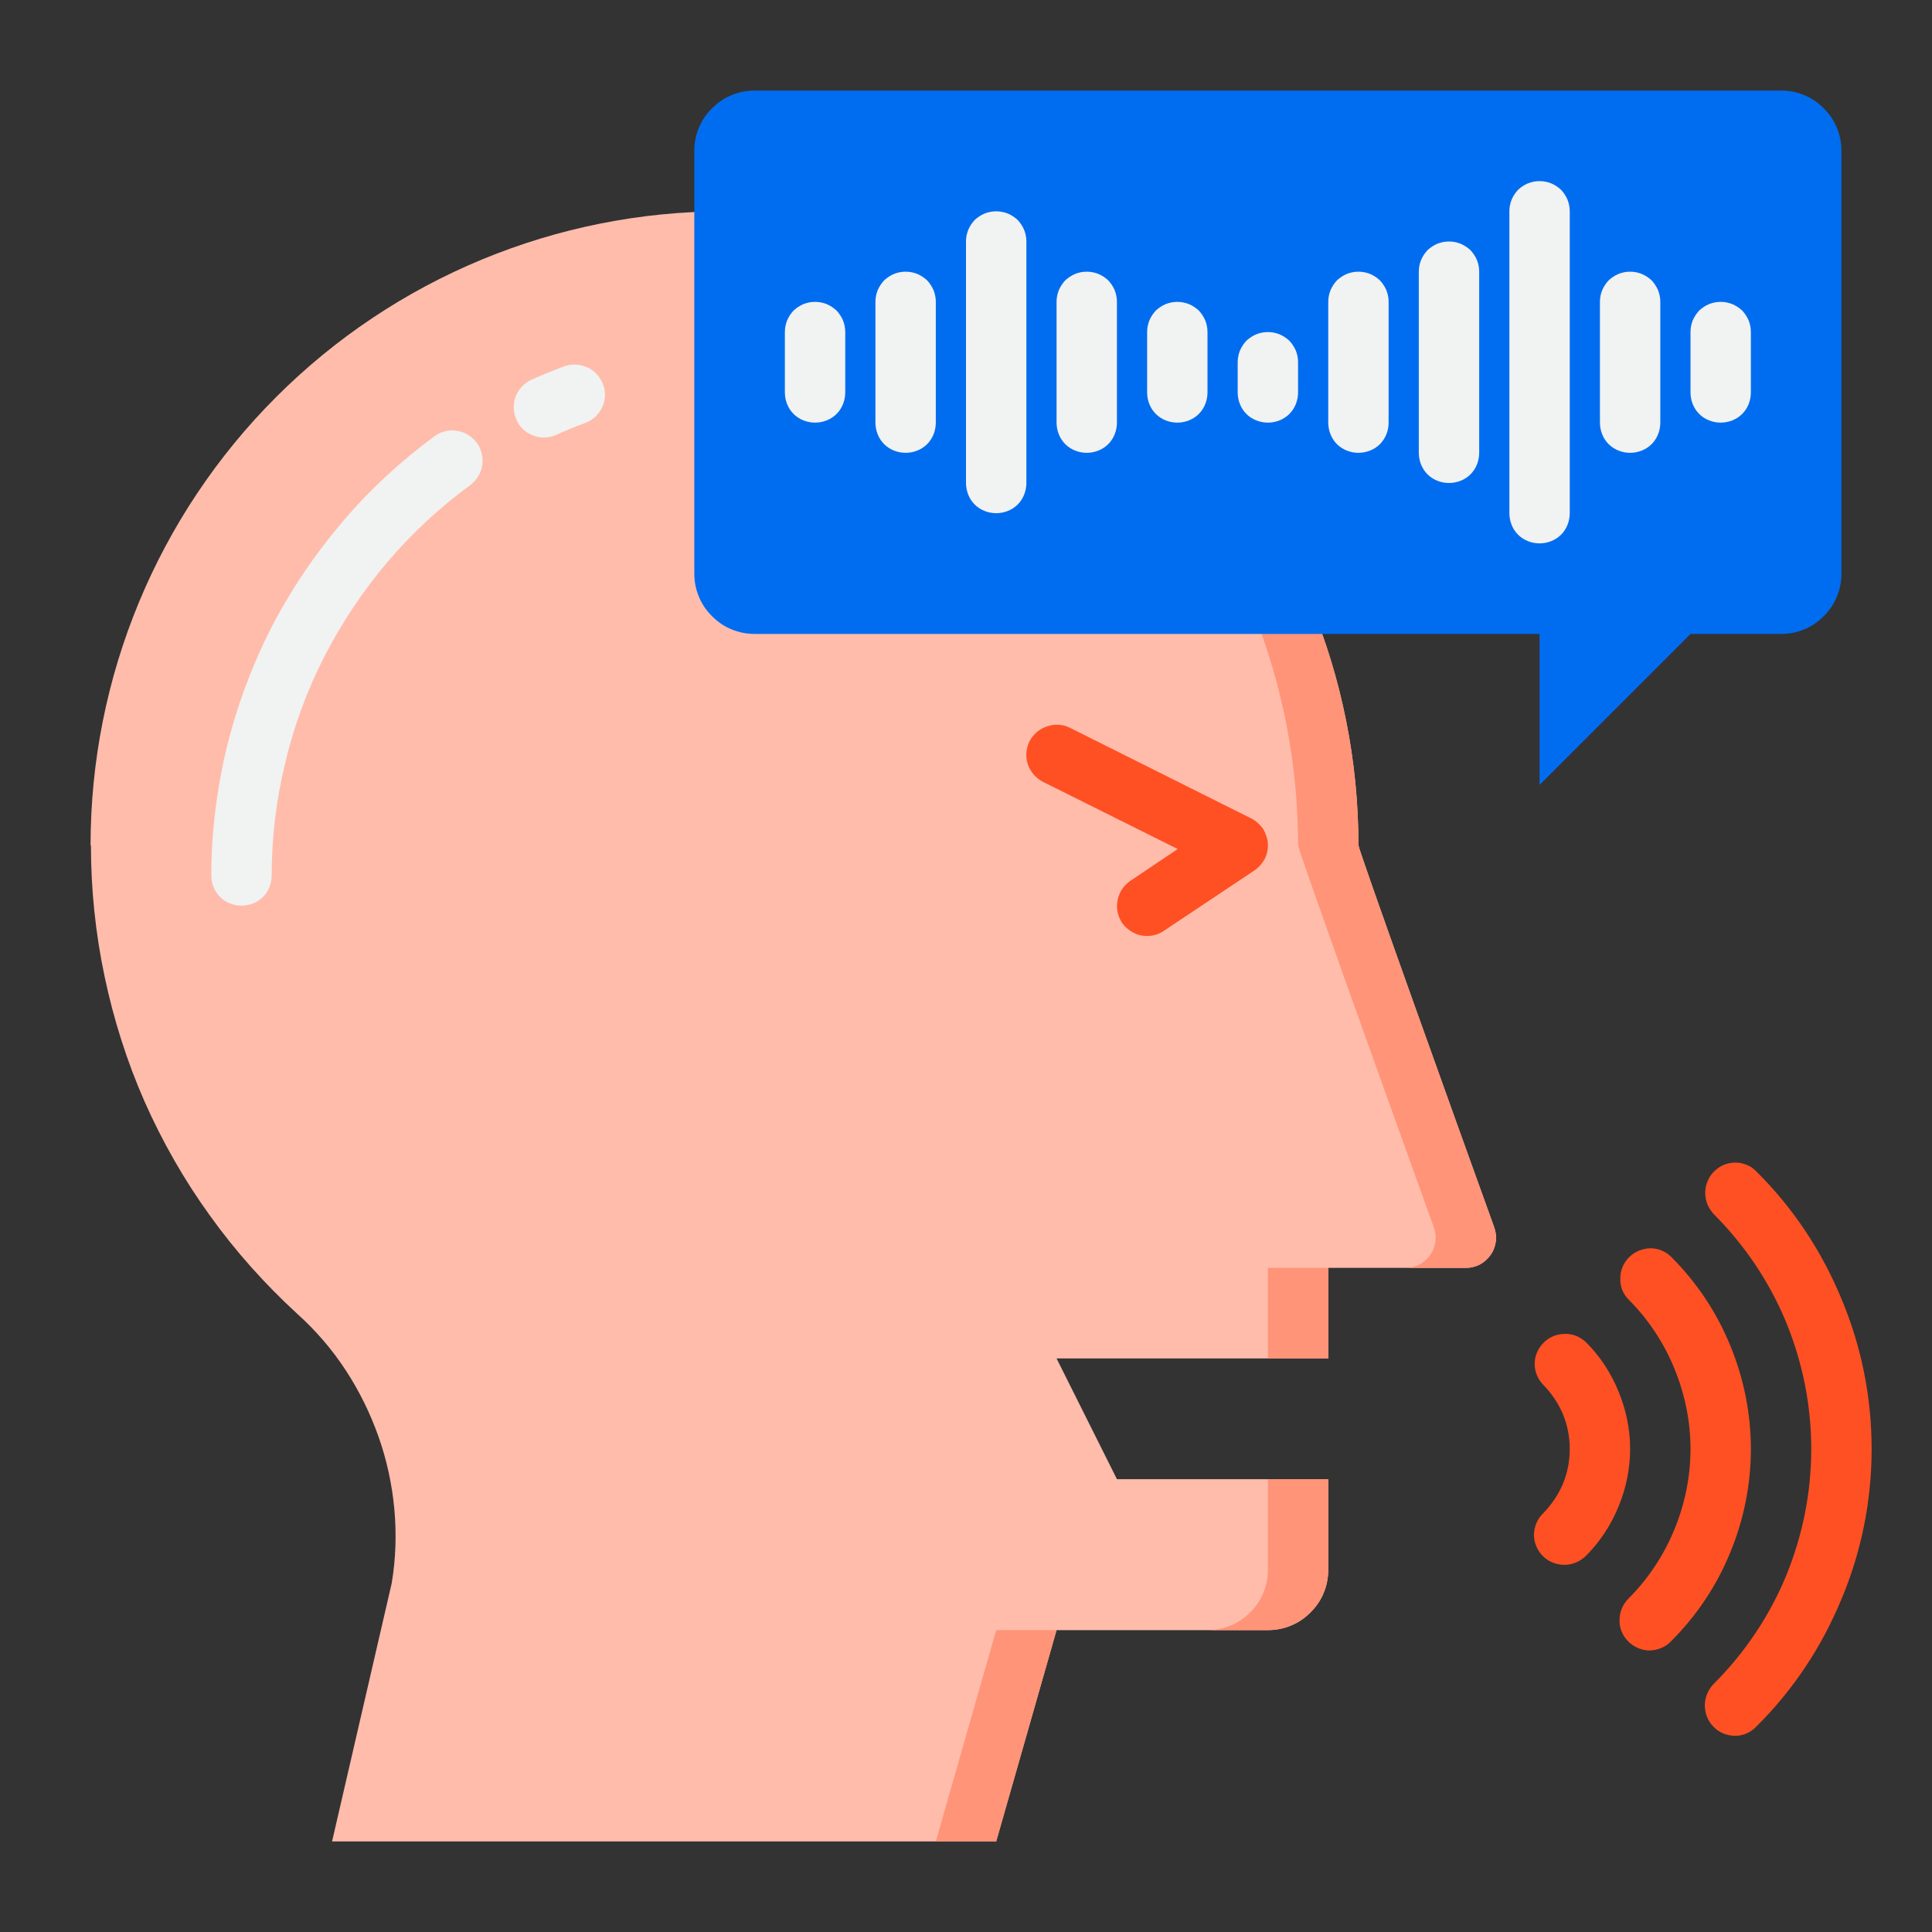 <svg xmlns="http://www.w3.org/2000/svg" viewBox="0 0 512 512" width="70" height="70"><rect x="0" y="0" width="512" height="512" fill="#333333" stroke="none"/><title>Speech Recognition Solutions</title><style>		.s0 { fill: #ffbcab } 		.s1 { fill: #ff9478 } 		.s2 { fill: #006df0 } 		.s3 { fill: #ff5023 } 		.s4 { fill: #f1f2f2 } 	</style><g id="voice-sound-internet-wifi-human"><path class="s0" d="m396 325.3c-10-27.7-35.9-99.8-36-101.3 0-44.6-17.7-87.3-49.2-118.8-31.5-31.5-74.2-49.2-118.8-49.2-44.6 0-87.3 17.7-118.8 49.2-31.5 31.5-49.2 74.2-49.2 118.8h0.1c0 11.7 1.2 23.3 3.6 34.7 2.4 11.4 5.9 22.5 10.6 33.2 4.7 10.6 10.5 20.8 17.3 30.2 6.8 9.5 14.6 18.2 23.2 26.1 4.9 4.4 9.2 9.4 12.8 14.9 3.6 5.5 6.5 11.4 8.7 17.6 2.2 6.2 3.6 12.7 4.2 19.2 0.6 6.6 0.4 13.2-0.7 19.7l-15.8 68.4h176l16-56h56c2.1 0 4.2-0.4 6.1-1.2 2-0.8 3.7-2 5.2-3.5 1.5-1.5 2.7-3.2 3.5-5.2 0.8-1.9 1.2-4 1.2-6.1v-24h-56l-16-32h72v-24h36.5c1.3 0 2.5-0.3 3.7-0.9 1.1-0.6 2.1-1.5 2.8-2.5 0.8-1.1 1.2-2.3 1.4-3.5 0.2-1.3 0-2.6-0.4-3.8z"></path><g><path class="s1" d="m336 416c0 2.1-0.4 4.2-1.2 6.1-0.8 2-2 3.7-3.5 5.2-1.5 1.5-3.2 2.7-5.2 3.5-1.9 0.8-4 1.2-6.1 1.2h16c2.1 0 4.2-0.4 6.1-1.2 2-0.8 3.7-2 5.2-3.5 1.5-1.5 2.7-3.2 3.5-5.2 0.8-1.9 1.2-4 1.2-6.1v-24h-16z"></path><path class="s1" d="m264 432l-16 56h16l16-56z"></path><path class="s1" d="m396 325.3c-10-27.7-35.9-99.8-36-101.3 0-22.1-4.3-43.9-12.8-64.3-8.4-20.4-20.8-38.9-36.4-54.5-15.6-15.6-34.1-28-54.5-36.4-20.4-8.5-42.2-12.8-64.3-12.8-2.7 0-5.3 0.3-8 0.4 21.4 1 42.3 6.1 61.8 14.9 19.4 8.9 37 21.4 51.8 36.9 14.7 15.4 26.4 33.6 34.3 53.4 8 19.8 12.1 41 12.1 62.4 0.1 1.5 26 73.6 36 101.3 0.4 1.2 0.6 2.5 0.4 3.8-0.2 1.2-0.6 2.4-1.4 3.5-0.7 1-1.7 1.9-2.8 2.5-1.2 0.6-2.4 0.9-3.7 0.9h16c1.3 0 2.5-0.3 3.7-0.9 1.1-0.6 2.1-1.5 2.8-2.5 0.8-1.1 1.2-2.3 1.4-3.5 0.2-1.3 0-2.6-0.4-3.8z"></path><path class="s1" d="m336 336h16v24h-16z"></path></g><path class="s2" d="m472 24h-272c-2.1 0-4.2 0.4-6.1 1.2-2 0.8-3.7 2-5.2 3.5-1.5 1.5-2.7 3.2-3.5 5.2-0.8 1.9-1.2 4-1.2 6.1v112c0 2.1 0.4 4.2 1.2 6.1 0.8 2 2 3.7 3.5 5.2 1.5 1.5 3.2 2.7 5.2 3.5 1.9 0.8 4 1.2 6.1 1.2h208v40l40-40h24c2.1 0 4.2-0.4 6.1-1.2 2-0.8 3.7-2 5.2-3.5 1.5-1.5 2.7-3.2 3.5-5.2 0.8-1.9 1.2-4 1.2-6.1v-112c0-2.1-0.4-4.2-1.2-6.1-0.8-2-2-3.7-3.5-5.2-1.5-1.5-3.2-2.7-5.2-3.5-1.9-0.8-4-1.2-6.1-1.2z"></path><path class="s3" d="m454.2 310.5q-1.1 1.1-1.7 2.6-0.6 1.4-0.6 3 0 1.6 0.6 3.1 0.6 1.4 1.7 2.6c8.2 8.2 14.7 17.9 19.1 28.5 4.4 10.7 6.7 22.1 6.7 33.7 0 11.6-2.3 23-6.7 33.7-4.4 10.6-10.9 20.3-19.1 28.5-1.5 1.5-2.4 3.6-2.4 5.7 0 2.2 0.8 4.2 2.3 5.7 1.5 1.6 3.6 2.4 5.8 2.4 2.1 0 4.1-0.9 5.6-2.5 9.7-9.6 17.3-21.1 22.5-33.7 5.3-12.6 8-26.1 8-39.8 0-13.7-2.7-27.2-8-39.8-5.2-12.6-12.8-24.1-22.5-33.7q-1.1-1.2-2.6-1.8-1.4-0.6-3-0.6-1.6 0-3.1 0.6-1.4 0.6-2.6 1.8z"></path><path class="s3" d="m420.3 355.7c-1.5-1.4-3.5-2.3-5.6-2.2-2.1 0-4.1 0.8-5.6 2.3-1.5 1.5-2.4 3.5-2.4 5.6 0 2.1 0.8 4.1 2.3 5.6 2.2 2.3 4 4.9 5.2 7.8 1.2 2.9 1.8 6 1.8 9.2 0 3.2-0.6 6.3-1.8 9.2-1.2 2.9-3 5.5-5.2 7.8-1.6 1.5-2.4 3.5-2.5 5.7 0 2.1 0.9 4.2 2.4 5.7 1.5 1.5 3.6 2.3 5.7 2.3 2.1 0 4.2-0.9 5.7-2.4 3.7-3.7 6.6-8.1 8.6-13 2-4.8 3.1-10 3.1-15.3 0-5.3-1.1-10.5-3.1-15.3-2-4.9-4.9-9.3-8.6-13z"></path><path class="s3" d="m442.9 333.1c-1.5-1.5-3.5-2.3-5.6-2.3-2.1 0.1-4.1 0.9-5.6 2.4-1.5 1.5-2.3 3.5-2.3 5.6-0.1 2.1 0.7 4.1 2.2 5.6 5.2 5.2 9.3 11.4 12.1 18.2 2.8 6.8 4.3 14 4.3 21.4 0 7.4-1.5 14.6-4.3 21.4-2.8 6.8-6.9 13-12.1 18.2-1.5 1.5-2.4 3.5-2.4 5.7-0.1 2.1 0.8 4.2 2.3 5.7 1.5 1.5 3.6 2.4 5.7 2.4 2.2-0.1 4.2-0.9 5.7-2.5 6.7-6.7 12-14.6 15.6-23.4 3.6-8.7 5.5-18 5.5-27.5 0-9.5-1.9-18.8-5.5-27.5-3.6-8.8-8.9-16.7-15.6-23.4z"></path><path class="s3" d="m276.4 207.2l35.7 17.8-12.5 8.4c-1.8 1.2-3 3-3.4 5.1-0.5 2.1 0 4.2 1.1 6 1.2 1.7 3.1 3 5.1 3.4 2.1 0.4 4.3 0 6-1.2l24-16c1.2-0.8 2.1-1.9 2.8-3.1 0.6-1.3 0.9-2.7 0.8-4.1-0.1-1.4-0.6-2.7-1.3-3.9-0.8-1.1-1.9-2.1-3.1-2.7l-48-24c-1.9-1-4.1-1.1-6.1-0.4-2 0.6-3.7 2.1-4.7 4-0.9 1.9-1.1 4.1-0.4 6.1 0.7 2 2.1 3.6 4 4.6z"></path><g><path class="s4" d="m216 80q-1.6 0-3.1 0.6-1.4 0.6-2.6 1.7-1.1 1.2-1.7 2.6-0.6 1.5-0.6 3.1v16c0 2.1 0.8 4.2 2.3 5.7 1.5 1.5 3.6 2.3 5.7 2.3 2.1 0 4.2-0.8 5.7-2.3 1.5-1.5 2.3-3.6 2.3-5.7v-16q0-1.6-0.6-3.1-0.6-1.4-1.7-2.6-1.2-1.1-2.6-1.7-1.5-0.6-3.1-0.6z"></path><path class="s4" d="m240 72q-1.6 0-3.1 0.6-1.4 0.6-2.6 1.7-1.1 1.2-1.7 2.6-0.6 1.5-0.6 3.1v32c0 2.1 0.8 4.2 2.3 5.7 1.5 1.5 3.6 2.3 5.7 2.3 2.1 0 4.2-0.8 5.7-2.3 1.5-1.5 2.3-3.6 2.3-5.7v-32q0-1.6-0.6-3.1-0.6-1.4-1.7-2.6-1.2-1.1-2.6-1.7-1.5-0.6-3.1-0.6z"></path><path class="s4" d="m312 80q-1.6 0-3.1 0.6-1.4 0.6-2.6 1.7-1.1 1.2-1.7 2.6-0.6 1.5-0.6 3.1v16c0 2.1 0.8 4.2 2.3 5.7 1.5 1.5 3.6 2.3 5.7 2.3 2.1 0 4.2-0.8 5.7-2.3 1.5-1.5 2.3-3.6 2.3-5.7v-16q0-1.6-0.6-3.1-0.6-1.4-1.7-2.6-1.2-1.1-2.6-1.7-1.5-0.6-3.1-0.6z"></path><path class="s4" d="m336 88q-1.6 0-3.1 0.6-1.4 0.6-2.6 1.7-1.1 1.2-1.7 2.6-0.6 1.5-0.6 3.1v8c0 2.1 0.8 4.2 2.3 5.7 1.5 1.5 3.6 2.3 5.7 2.3 2.1 0 4.2-0.8 5.7-2.3 1.5-1.5 2.3-3.6 2.3-5.7v-8q0-1.6-0.6-3.1-0.6-1.4-1.7-2.6-1.2-1.1-2.6-1.7-1.5-0.6-3.1-0.6z"></path><path class="s4" d="m288 72q-1.6 0-3.1 0.6-1.4 0.6-2.6 1.7-1.1 1.2-1.7 2.6-0.6 1.5-0.6 3.1v32c0 2.1 0.8 4.2 2.3 5.7 1.5 1.5 3.6 2.3 5.7 2.3 2.1 0 4.2-0.8 5.7-2.3 1.5-1.5 2.3-3.6 2.3-5.7v-32q0-1.6-0.6-3.1-0.6-1.4-1.7-2.6-1.2-1.1-2.6-1.7-1.5-0.6-3.1-0.6z"></path><path class="s4" d="m264 56q-1.6 0-3.1 0.6-1.4 0.6-2.6 1.7-1.1 1.2-1.7 2.6-0.6 1.5-0.6 3.1v64c0 2.1 0.8 4.2 2.3 5.7 1.5 1.5 3.6 2.3 5.7 2.3 2.1 0 4.2-0.8 5.7-2.3 1.5-1.5 2.3-3.6 2.3-5.7v-64q0-1.6-0.6-3.1-0.6-1.4-1.7-2.6-1.2-1.1-2.6-1.7-1.5-0.6-3.1-0.6z"></path><path class="s4" d="m456 80q-1.6 0-3.1 0.6-1.4 0.6-2.6 1.7-1.1 1.2-1.7 2.6-0.6 1.5-0.6 3.1v16c0 2.1 0.8 4.2 2.3 5.7 1.5 1.5 3.6 2.3 5.7 2.3 2.1 0 4.2-0.8 5.7-2.3 1.5-1.5 2.3-3.6 2.3-5.7v-16q0-1.6-0.6-3.1-0.6-1.4-1.7-2.6-1.2-1.1-2.6-1.7-1.5-0.6-3.1-0.6z"></path><path class="s4" d="m432 72q-1.6 0-3.1 0.6-1.4 0.6-2.6 1.7-1.1 1.2-1.7 2.6-0.6 1.5-0.6 3.1v32c0 2.1 0.8 4.2 2.3 5.7 1.5 1.5 3.6 2.3 5.7 2.3 2.1 0 4.2-0.8 5.7-2.3 1.5-1.5 2.3-3.6 2.3-5.7v-32q0-1.6-0.6-3.1-0.6-1.4-1.7-2.6-1.2-1.1-2.6-1.7-1.5-0.6-3.1-0.6z"></path><path class="s4" d="m360 72q-1.6 0-3.1 0.6-1.4 0.6-2.6 1.7-1.1 1.2-1.7 2.6-0.6 1.5-0.6 3.1v32c0 2.1 0.8 4.2 2.3 5.7 1.5 1.5 3.6 2.3 5.7 2.3 2.1 0 4.2-0.8 5.7-2.3 1.5-1.5 2.3-3.6 2.3-5.7v-32q0-1.6-0.6-3.1-0.6-1.4-1.7-2.6-1.2-1.1-2.6-1.7-1.5-0.6-3.1-0.6z"></path><path class="s4" d="m384 64q-1.6 0-3.1 0.6-1.4 0.6-2.6 1.7-1.1 1.2-1.7 2.6-0.6 1.5-0.6 3.1v48c0 2.1 0.8 4.2 2.3 5.7 1.5 1.5 3.6 2.3 5.7 2.3 2.1 0 4.2-0.8 5.7-2.3 1.5-1.5 2.3-3.6 2.3-5.7v-48q0-1.6-0.6-3.1-0.6-1.4-1.7-2.6-1.2-1.1-2.6-1.7-1.5-0.6-3.1-0.6z"></path><path class="s4" d="m408 48q-1.6 0-3.1 0.6-1.4 0.6-2.6 1.7-1.1 1.2-1.7 2.6-0.6 1.5-0.6 3.1v80c0 2.1 0.8 4.2 2.3 5.7 1.5 1.5 3.6 2.3 5.7 2.3 2.1 0 4.2-0.8 5.7-2.3 1.5-1.5 2.3-3.6 2.3-5.7v-80q0-1.6-0.6-3.1-0.6-1.4-1.7-2.6-1.2-1.1-2.6-1.7-1.5-0.6-3.1-0.6z"></path><path class="s4" d="m149.2 97.2q-4.3 1.6-8.5 3.5c-1.9 0.9-3.4 2.6-4.1 4.5-0.7 2-0.6 4.2 0.3 6.1 0.8 1.9 2.4 3.4 4.4 4.1 1.9 0.8 4.1 0.7 6-0.1q3.7-1.7 7.5-3.1c2.1-0.7 3.8-2.2 4.7-4.1 1-2 1.1-4.3 0.3-6.3-0.8-2-2.3-3.7-4.3-4.5-2-0.9-4.3-0.9-6.3-0.1z"></path><path class="s4" d="m115.3 115.5c-9.1 6.7-17.5 14.4-24.8 23.1-7.3 8.6-13.6 18-18.8 28.1-5.1 10.1-9 20.7-11.7 31.7-2.6 11-4 22.3-4 33.6 0 2.1 0.8 4.2 2.3 5.7 1.5 1.5 3.6 2.3 5.7 2.3 2.1 0 4.2-0.8 5.7-2.3 1.5-1.5 2.3-3.6 2.3-5.7 0-10.1 1.2-20.1 3.6-29.9 2.3-9.7 5.8-19.2 10.4-28.2 4.6-8.9 10.2-17.3 16.7-25 6.5-7.6 13.9-14.5 22-20.4 1.7-1.3 2.8-3.2 3.1-5.2 0.3-2.1-0.2-4.2-1.4-5.9-1.3-1.7-3.1-2.9-5.2-3.2-2.1-0.4-4.2 0.1-5.9 1.3z"></path></g></g></svg>